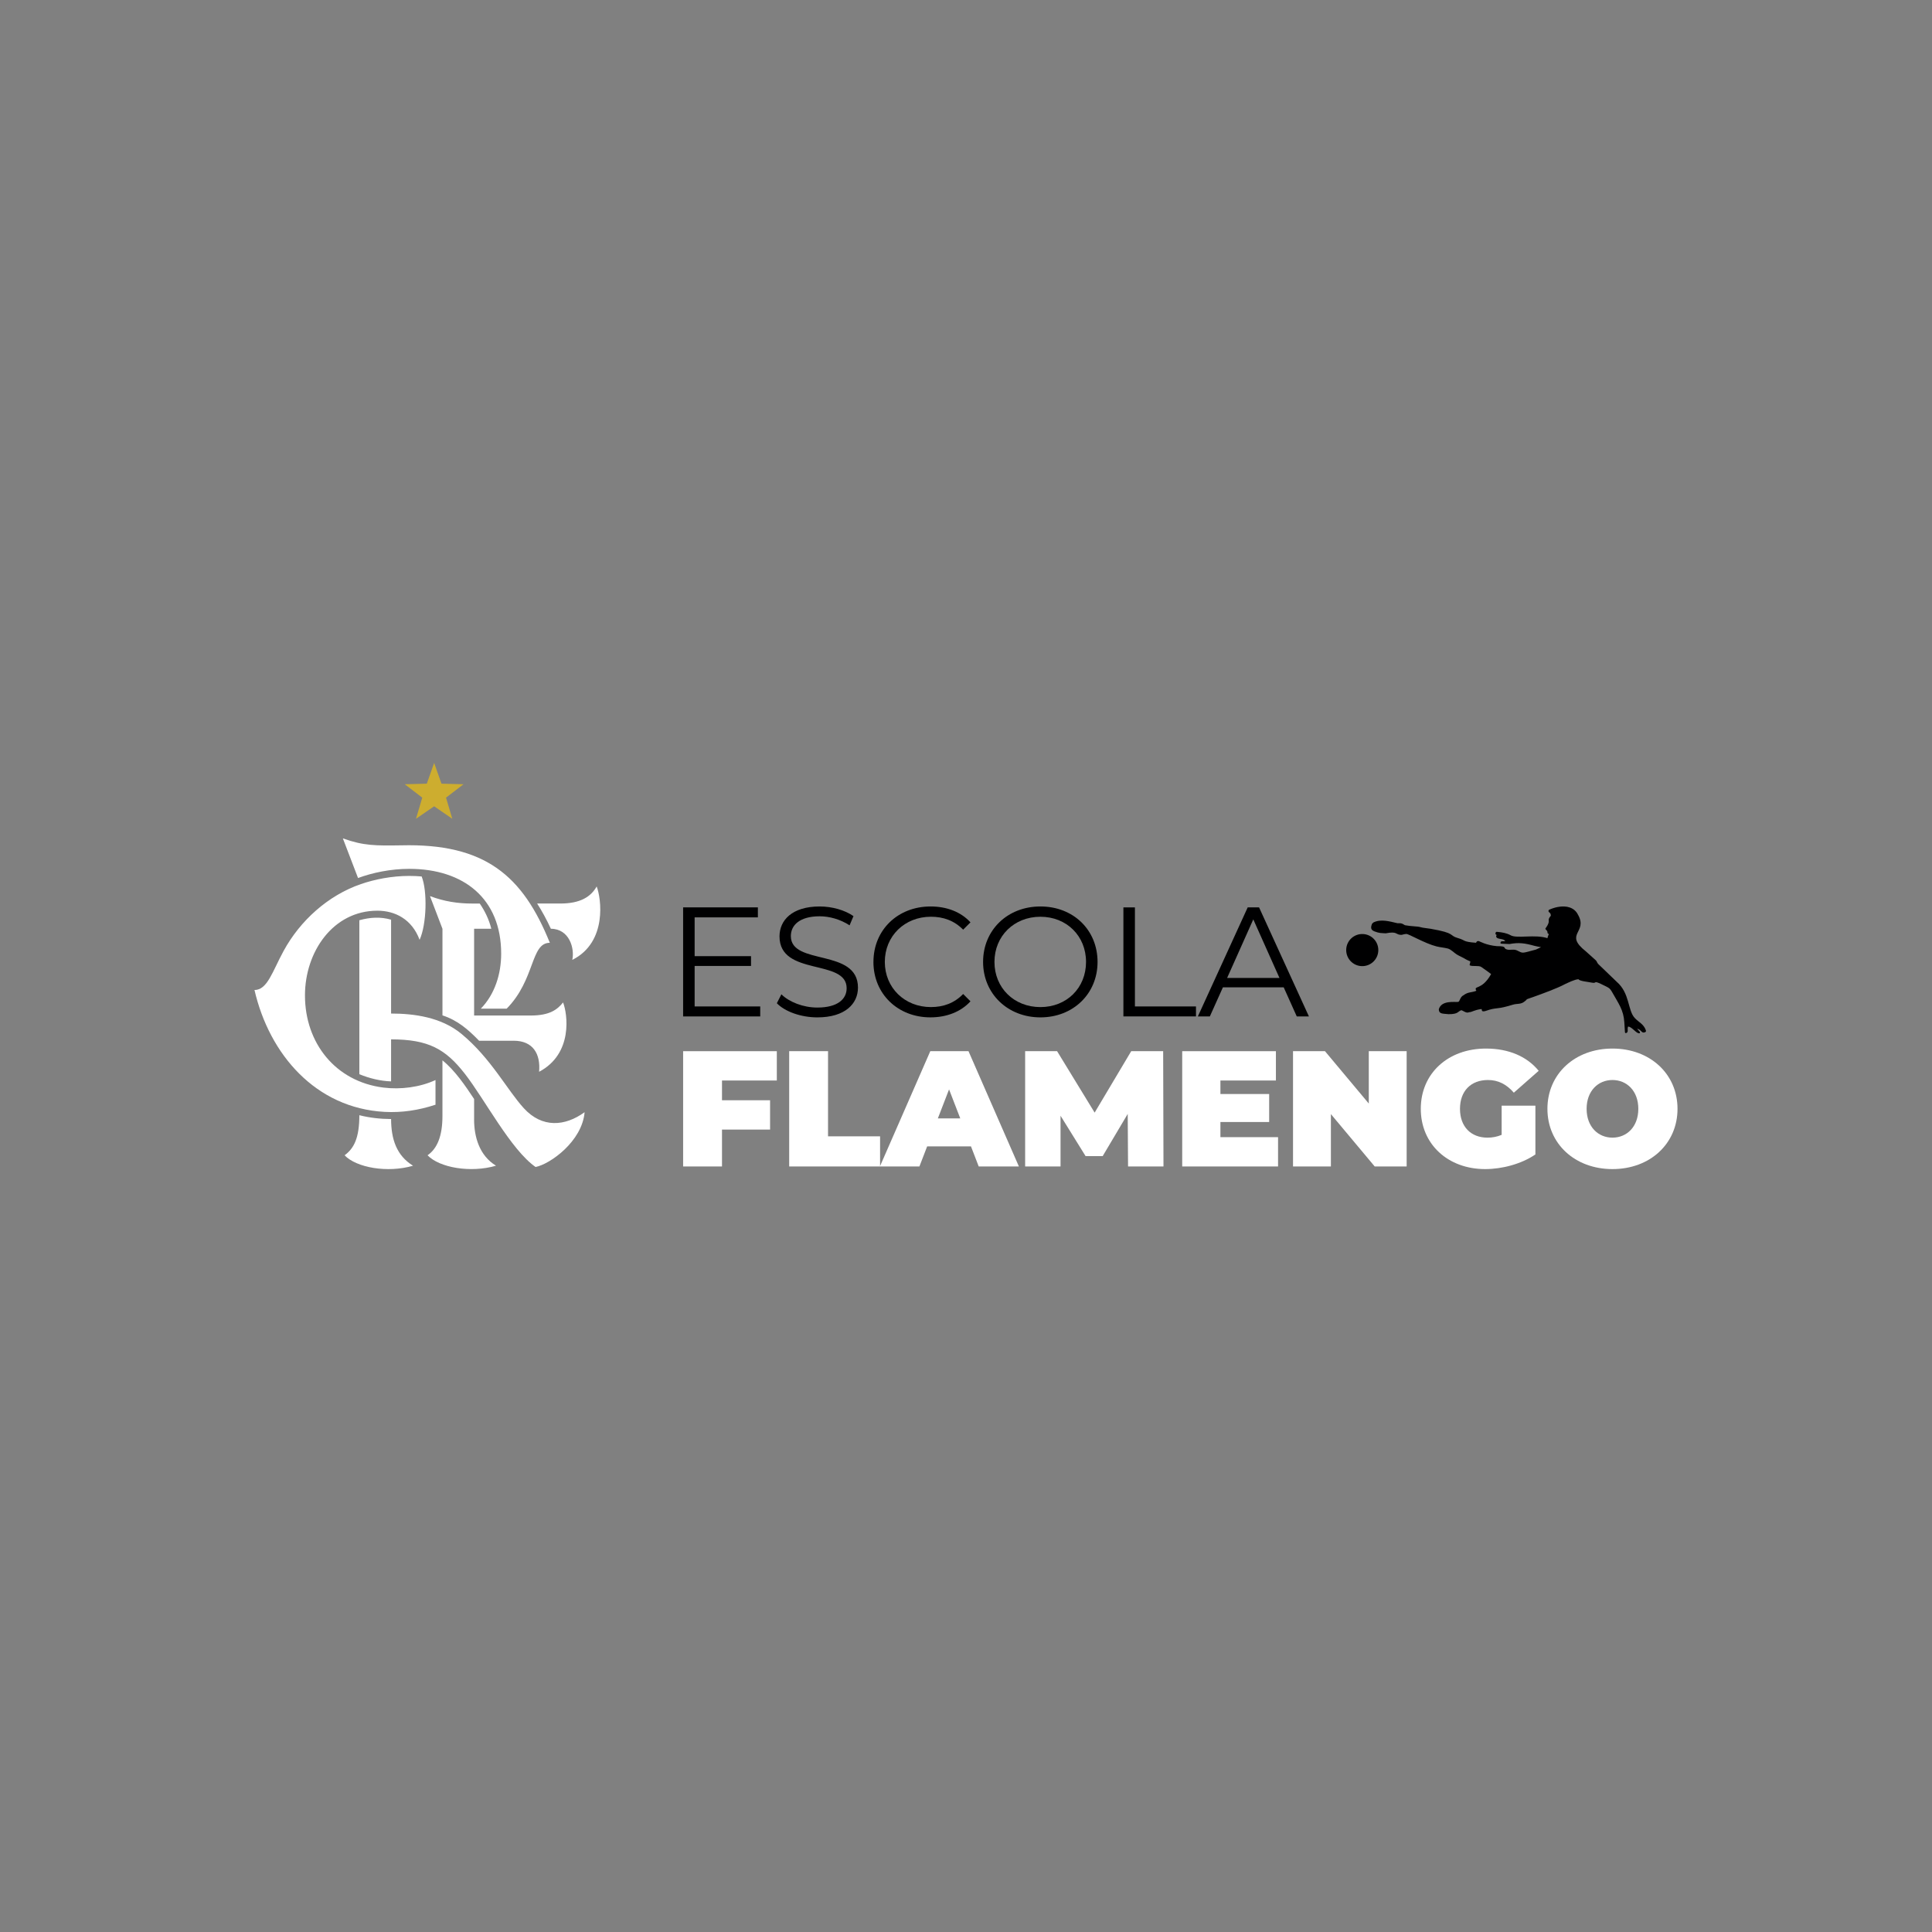<svg viewBox="0 0 1080 1080" xmlns="http://www.w3.org/2000/svg" id="Layer_1">
  <rect x="0" y="0" width="1080" height="1080" fill="#808080" stroke="none"/>
  <defs>
    <style>
      .cls-1, .cls-2 {
        fill: #000001;
      }

      .cls-1, .cls-3 {
        fill-rule: evenodd;
      }

      .cls-4, .cls-3 {
        fill: #fff;
      }

      .cls-5 {
        fill: #cdad2f;
      }
    </style>
  </defs>
  <polygon points="242.69 426.47 238.59 438.08 226.27 438.4 236.05 445.89 232.54 457.7 242.69 450.72 252.84 457.7 249.33 445.89 259.11 438.4 246.79 438.08 242.69 426.47 242.69 426.47" class="cls-5"></polygon>
  <g>
    <path d="M200.88,623.41c-.01,12.67-2.95,18.53-8.26,22.41,6.66,6.94,24.05,9.98,38.27,5.83-9.2-5.69-12.23-14.77-12.27-26.1-5.96-.02-11.97-.69-17.74-2.14M265.03,625.82v-11.46c-4.91-7.42-10.74-16.03-17.7-21.62v31.12c0,11.27-2.97,18.26-8.33,21.95,6.66,6.94,24.05,9.98,38.27,5.83-9.36-5.7-12.25-16.24-12.25-25.83M319.93,536.58c19.81-9.94,16.1-34.75,13.61-41.04-3.25,5.84-9.24,9.54-20.34,9.54h-12.93c2.76,4.28,5.29,8.98,7.67,14.1,10.36.04,13.37,11,11.98,17.39M287.1,581.77c10.86,0,15.16,7.36,14.26,17.37,19.13-10.09,15.89-32.48,13.4-38.77-3.1,3.91-7.44,7.31-17.97,7.31h-31.76v-48.49h9.62c-1.33-5.31-3.65-10.01-6.46-14.1h-4.15c-8.07,0-15.73-1.16-23.68-4.17l6.98,18.28v48.4c8.47,2.78,14.25,7.79,20.48,14.18h19.28ZM268.79,563.84h14.45c16.09-16.32,13.27-36.81,24.12-36.81-15.15-37.53-36.2-55.68-83.13-54.48-14.16.2-20.91.3-32.57-3.89l8.49,22.16c8.05-2.98,18.25-5.13,28.59-5.13,30.59,0,51.42,16.73,51.42,47.4,0,11.44-3.57,22.71-11.37,30.75M170.48,556.44c0,26.64,17.06,48.15,43.84,51.52,9.63,1.21,20.35-.15,29.13-4.21v13.79c-9.6,3.17-18.98,4.52-28.45,4.01-38.54-2.1-64.44-32.14-72.74-68.13,7.23,0,9.99-10.32,16.29-21.87,9.26-16.97,24.87-31.04,43.22-37.35,7.77-2.67,17.31-4.55,26.96-4.55,2.39,0,4.72.1,6.98.3,3.26,8.12,2.82,26.76-1.15,35.41-4.28-11.5-13.69-16.28-23.61-16.28-24.73,0-40.47,22.93-40.47,47.35M218.62,514.11v52.47c12.7,0,28.03,1.98,39.38,11.39,16.52,13.68,25.54,31.4,34.85,41.56,10.2,11.14,22.97,10.16,33.95,2.19-1.4,16.36-19.31,29.04-27.41,30.64-13.85-9.67-28.38-37.83-39.62-52.22-10.67-13.65-20.18-19.13-41.15-19.13v23.49c-6.06-.21-12.12-1.71-17.74-4.01v-86.07c5.96-1.66,11.75-2.02,17.74-.32" class="cls-3"></path>
    <path d="M403.6,604v11.05h26.88v16.39h-26.88v20.62h-21.73v-64.44h52.38v16.39h-30.65Z" class="cls-4"></path>
    <path d="M441.15,587.62h21.73v47.59h29.09v16.85h-50.81v-64.44Z" class="cls-4"></path>
    <g>
      <path d="M542.78,640.83h-24.49l-4.33,11.23h-22.09l28.17-64.44h21.36l28.17,64.44h-22.46l-4.33-11.23ZM536.79,625.18l-6.26-16.2-6.26,16.2h12.52Z" class="cls-4"></path>
      <path d="M630.59,652.06l-.19-29.37-13.99,23.57h-9.57l-13.99-22.55v28.35h-19.79v-64.44h17.86l20.99,34.34,20.44-34.34h17.86l.18,64.44h-19.79Z" class="cls-4"></path>
      <path d="M714.44,635.67v16.39h-53.58v-64.44h52.38v16.39h-31.02v7.55h27.25v15.65h-27.25v8.47h32.22Z" class="cls-4"></path>
      <path d="M786.33,587.62v64.44h-17.86l-24.49-29.27v29.27h-21.17v-64.44h17.86l24.49,29.27v-29.27h21.17Z" class="cls-4"></path>
      <path d="M839.43,618.09h18.87v27.25c-7.82,5.34-18.59,8.19-28.08,8.19-20.8,0-35.99-13.9-35.99-33.69s15.19-33.69,36.45-33.69c12.7,0,22.92,4.42,29.46,12.43l-13.9,12.24c-4.05-4.69-8.75-7.09-14.45-7.09-9.57,0-15.65,6.17-15.65,16.11s6.08,16.11,15.37,16.11c2.67,0,5.25-.46,7.92-1.56v-16.29Z" class="cls-4"></path>
      <path d="M865.02,619.84c0-19.52,15.37-33.69,36.36-33.69s36.36,14.18,36.36,33.69-15.37,33.69-36.36,33.69-36.36-14.18-36.36-33.69ZM915.83,619.84c0-10.03-6.44-16.11-14.45-16.11s-14.45,6.08-14.45,16.11,6.44,16.11,14.45,16.11,14.45-6.08,14.45-16.11Z" class="cls-4"></path>
    </g>
    <path d="M865.05,524.45c.05-.42.21-.96.5-1.66.07-.18.16-.37.25-.58-1.4-1.04-.36-.52-.92-1.69-.36-.7-1.13-.99-.97-1.47,3.66-5.05.29-4,3.01-7.15.07-2.29-1.96-1.61-1.11-3.27,1.69-.77,3.4-1.33,5.06-1.63,4.83-.9,9.2.28,11.18,4.23,5.92,10.2-8.15,10.62,4.48,20.61l5.39,4.84c.9.81.56,1.05,1.43,2.14l10.38,9.98c7.46,6.43,6.07,16,10.13,20.3,2.25,2.38,5,3.4,6.15,6.75.15.42.21.9-.37,1.15-2.06.9-1.95-1.33-4.5-1.97l1.25,1.46c.65.61.41,1.28-.35,1.12-1.84-.4-3.73-3.54-5.92-3.78-.68,1.72.44,3.05-1.08,3.65-.43.17-.61-.21-.68-.45l-.36-5.58c-.41-6.88-3.22-10.43-6.76-16.75-1.37-2.45-2.14-2.61-4.02-3.56-7.61-3.84-3.8-1.06-7.57-1.87-2.09-.45-6.68-.79-7.24-1.87-2.29.12-5.6,1.85-7.6,2.75-4.33,2.36-12.65,5.35-17.73,7.18-6.08,2.2-1.72.25-5.22,2.78-1.87,1.35-3.74.84-5.97,1.47-1.98.56-4.91,1.46-6.87,1.76-2.2.34-3.94.39-6.42,1.09-.81.23-2.62.98-3.31.92-1.44-.13-.56-.65-1.17-1.31-4.52.67-5.05,1.72-6.87,1.79-1.51.73-3.01-.64-4.28-1.13-2.17.6-1.51,2.26-7.21,2.23-3.34-.36-5.37-.02-5.47-2.69,1.42-5.23,8.9-3.94,10.83-4.17,1.07-.26.89-2.73,3.04-3.74,2.5-1.94,4.44-1.38,7.13-2.48-1.8-3.25,2.97.13,8.25-9.34-.1-.08-3.38-2.56-5.56-4.01-1.32-.88-4.76-.14-6.27-.82-.59-.27.6-2.09.09-2.31-1.09-.47-1.93-.82-2.2-1-1.83-1.16-3.41-1.71-5.23-2.8-1.59-.95-3.18-2.88-5.17-3.37-1.87-.46-4.11-.64-6.14-1.14-6.52-1.61-15.57-7.07-16.95-6.97-2,.14-1.92.59-3.23.49-2.71-.17-1.81-2.1-8.27-.84-2.67-.2-3.4.02-6.34-1.11-1.69-.71-2.18-1.65-1.47-3.74.18-.55.38-.8.99-1.25,4.23-2.04,8.99-.56,13.48.47,1.85.02,1.98-.25,4.13,1.1,3.7.69,7,.57,8.54,1.05,1.55.48,3.77.58,5.74.93,14.44,2.5,10.04,3.72,15.35,5.22,4.44,1.26,2.36,2.03,10.03,2.61.24.02.22-1.22,1.68-.91.17.01,4.15,2.31,10.05,2.8,6.03-.02,3.17,1.12,5.51,1.84,1.82.56,3.89-.33,5.68.54,3.63,1.76,2.34,1.71,10.64-.48l2.82-1.33c-1.47-.28-2.84-.51-3.61-.73-5.46-1.51-8.74-2-14.03-1.02l-4.55-.22c-.19,0-.52-.07-.47-.43.17-1.26,1.07-.78,2.61-.94-.59-1.62-4.23-.92-4.88-2.24-.27-.55-.2-1.13.21-1.05-.7-1.07-.89.1-.65-1.44.08-.49.46-.53.81-.5,2.76.25,5.38.67,7.6,1.93,3.43,1.95,13.75-.67,20.57,1.61M761.86,522.13c4.95.19,8.82,4.36,8.62,9.32-.19,4.95-4.36,8.82-9.32,8.62-4.95-.19-8.81-4.36-8.62-9.32.19-4.95,4.36-8.82,9.32-8.62" class="cls-1"></path>
  </g>
  <g>
    <path d="M424.97,562.62v5.57h-43.1v-60.95h41.79v5.57h-35.35v21.68h31.52v5.49h-31.52v22.64h36.65Z" class="cls-2"></path>
    <path d="M434.28,560.79l2.52-4.96c4.35,4.27,12.1,7.4,20.11,7.4,11.41,0,16.37-4.79,16.37-10.8,0-16.72-37.53-6.44-37.53-28.99,0-8.97,6.97-16.72,22.46-16.72,6.88,0,14.02,2,18.89,5.4l-2.18,5.14c-5.22-3.39-11.32-5.05-16.72-5.05-11.14,0-16.11,4.96-16.11,11.06,0,16.72,37.52,6.62,37.52,28.82,0,8.97-7.14,16.63-22.72,16.63-9.14,0-18.11-3.22-22.64-7.92Z" class="cls-2"></path>
  </g>
  <path d="M488.26,537.72c0-17.85,13.58-31,31.95-31,8.88,0,16.89,2.96,22.29,8.88l-4.09,4.09c-4.96-5.05-11.06-7.23-18.02-7.23-14.71,0-25.77,10.8-25.77,25.25s11.06,25.25,25.77,25.25c6.96,0,13.06-2.18,18.02-7.31l4.09,4.09c-5.4,5.92-13.41,8.97-22.38,8.97-18.28,0-31.87-13.15-31.87-31Z" class="cls-2"></path>
  <path d="M549.55,537.72c0-17.76,13.58-31,32.04-31s31.95,13.15,31.95,31-13.67,31-31.95,31-32.04-13.23-32.04-31ZM607.1,537.72c0-14.54-10.88-25.25-25.51-25.25s-25.68,10.71-25.68,25.25,10.97,25.25,25.68,25.25,25.51-10.71,25.51-25.25Z" class="cls-2"></path>
  <path d="M627.99,507.24h6.44v55.37h34.13v5.57h-40.57v-60.95Z" class="cls-2"></path>
  <path d="M717.58,551.91h-33.96l-7.31,16.28h-6.7l27.86-60.95h6.36l27.86,60.95h-6.79l-7.31-16.28ZM715.23,546.68l-14.63-32.74-14.63,32.74h29.25Z" class="cls-2"></path>
</svg>